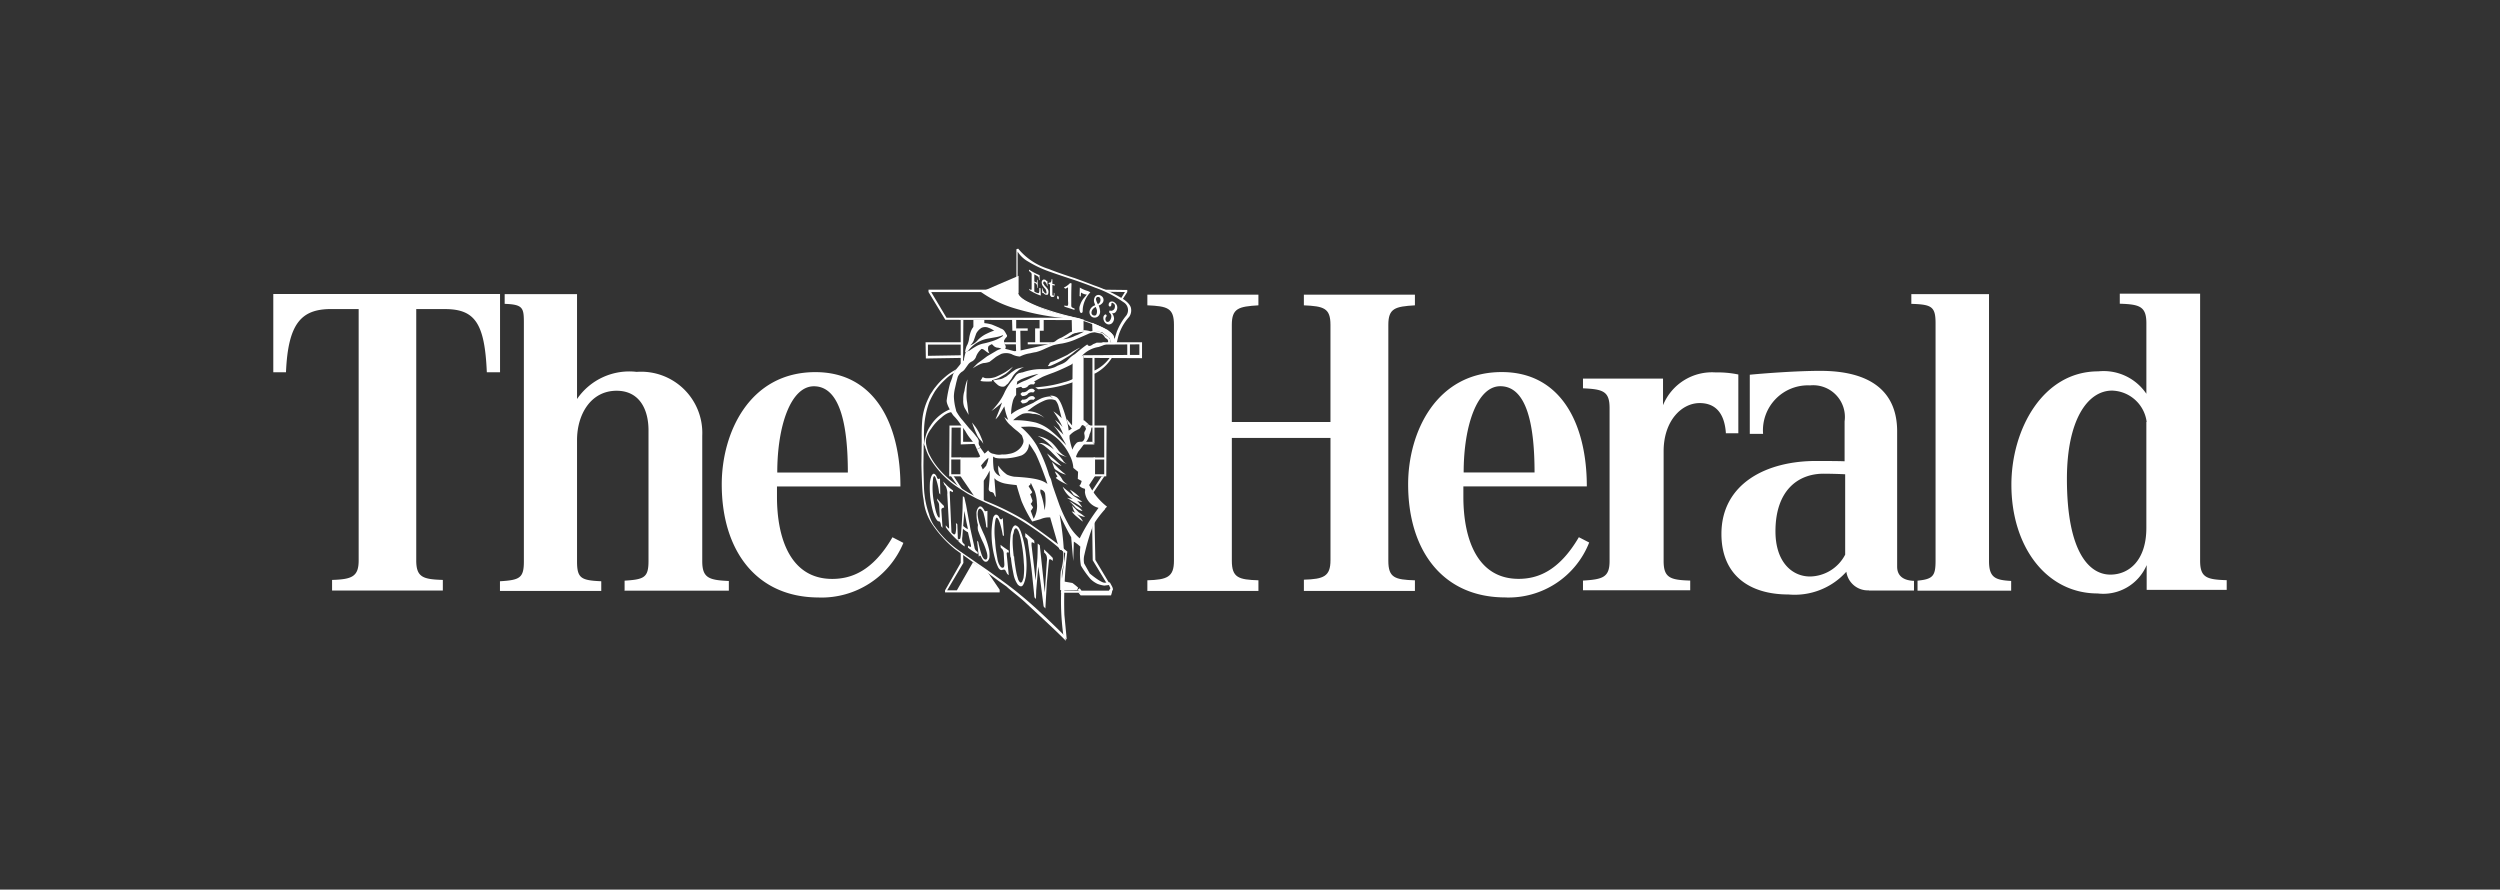 <svg xmlns="http://www.w3.org/2000/svg" width="129" height="45.902" viewBox="0 0 129 45.902"><rect x="0" y="0" width="129" height="45.902" fill="#333333" stroke="none"/><g transform="translate(22344 19610.629)"><rect width="129" height="45.902" transform="translate(-22344 -19610.629)" fill="none"/><g transform="translate(-22399.053 -19831)"><g transform="translate(69.155 233.2)"><path d="M361.177,254.055v-.549c1.021-.03,1.372-.168,1.372-1.006v-6.309h-5.09v6.34c0,.869.35.975,1.372,1.006v.549H353.1v-.549c1.021-.03,1.372-.168,1.372-1.006V240.354c0-.869-.335-.96-1.372-1.006V238.8h5.73v.549c-1.021.061-1.372.152-1.372,1.006v5.014h5.09v-5.014c0-.869-.351-.96-1.372-1.006V238.8h5.73v.549c-1.021.061-1.372.152-1.372,1.006v12.177c0,.869.335.975,1.372,1.006v.549h-5.73" transform="translate(-307.998 -236.423)" fill="#fff"/><path d="M446.414,276.628c-3.231,0-5.014-2.423-5.014-5.837,0-2.667,1.433-5.791,4.831-5.791,3.063,0,4.389,2.682,4.389,5.9h-6.37v.533c0,2.179.716,4.237,2.85,4.237.96,0,2.073-.381,3.109-2.149l.533.274a4.475,4.475,0,0,1-4.328,2.835m-.259-10.9c-1.189,0-1.89,2.027-1.89,4.45h3.658c0-2.347-.366-4.45-1.768-4.45" transform="translate(-382.842 -258.63)" fill="#fff"/><path d="M507.976,268.27c-.076-1.28-.732-1.585-1.356-1.585-.93,0-1.859.914-1.859,2.484v5.669c0,.869.351.975,1.372,1.006v.5H500.6v-.5c1.021-.061,1.372-.168,1.372-1.006v-7.894c0-.869-.335-.975-1.372-1.021v-.5h4.13v1.372a2.727,2.727,0,0,1,2.713-1.692,5.221,5.221,0,0,1,1.173.107v3.033h-.64" transform="translate(-433.02 -258.715)" fill="#fff"/><path d="M555.1,253.886a1.116,1.116,0,0,1-1.158-.96,3.586,3.586,0,0,1-2.987,1.173c-2.027,0-3.459-1.006-3.459-3.124,0-2.576,2.3-3.795,4.983-3.764.29,0,.991,0,1.372.015v-2.057a1.638,1.638,0,0,0-1.783-1.859,2.321,2.321,0,0,0-2.423,2.5h-.686V242.76c.777-.076,2.454-.2,3.642-.2,2.576,0,3.962,1.052,3.962,3.124v6.98c0,.518.381.716.869.731v.5H555.1Zm-1.219-5.989c-.244-.015-.808-.03-1.113-.03-1.326,0-2.484.869-2.484,2.972,0,1.6.869,2.332,1.783,2.332a2.08,2.08,0,0,0,1.814-1.128Zm3.734,5.989v-.5c.793-.076.93-.244.93-1.021V240.109c0-.869-.2-.975-1.25-1.006v-.5h4.008v13.777c0,.869.35.975,1.143,1.021v.5h-4.831Z" transform="translate(-472.772 -236.253)" fill="#fff"/><g transform="translate(0 2.325)"><path d="M153.266,241.016v-1.311a2.43,2.43,0,0,1-2.53,1.463c-2.652,0-4.45-2.423-4.45-5.608,0-2.85,1.615-5.852,4.481-5.852a2.659,2.659,0,0,1,2.484,1.158v-3.642c0-.869-.351-.975-1.372-1.006V225.7h4.145v13.777c0,.869.335.975,1.372,1.006v.5h-4.13v.03Zm0-8.7a1.853,1.853,0,0,0-1.783-1.615c-1.28,0-2.332,1.539-2.332,4.557,0,3.84,1.189,4.938,2.24,4.938.975,0,1.859-.747,1.859-2.408v-5.471Zm-85.648-2.56c-.107-2.53-.61-3.261-2.164-3.261H63.976v12.969c0,.869.351.975,1.372,1.006v.549H59.633v-.549c1.021-.03,1.372-.168,1.372-1.006V226.493H59.587c-1.539,0-2.225.732-2.332,3.261H56.6v-4.039H68.3v4.039Z" transform="translate(-56.6 -225.7)" fill="#fff"/></g><path d="M140.331,253.886v-.5c1.021-.061,1.234-.168,1.234-1.021v-6.736c0-1.067-.457-2.042-1.646-2.042-1.341,0-2.042,1.234-2.042,2.545v6.264c0,.869.213.975,1.25,1.021v.5H133.9v-.5c1.021-.061,1.234-.168,1.234-1.021V240.109c0-.792-.03-.975-.991-1.006v-.5h3.734v5.41a3.263,3.263,0,0,1,3.078-1.4,3.157,3.157,0,0,1,3.383,3.292v6.477c0,.869.351.975,1.372,1.021v.5h-5.395m10.043.351c-3.231,0-5.014-2.423-5.014-5.837,0-2.667,1.433-5.791,4.831-5.791,3.063,0,4.389,2.682,4.389,5.9h-6.37v.533c0,2.179.716,4.237,2.85,4.237.96,0,2.088-.381,3.109-2.149l.564.29a4.575,4.575,0,0,1-4.359,2.819m-.259-10.9c-1.189,0-1.89,2.027-1.89,4.45h3.642c0-2.347-.366-4.45-1.753-4.45m12.207,4.694.107.411s.091.274.351,1.006a7.613,7.613,0,0,0,.442.96,2.666,2.666,0,0,0,.61.777,9.317,9.317,0,0,1,.869-1.433c.015-.015.122-.183.152-.183l.29.107a5.549,5.549,0,0,0-.61.808,11.717,11.717,0,0,0-.457,1.539,1.045,1.045,0,0,0-.015.457l.29.518s.61.518.792.472l.244-.015.091.168s.091.152.061.213l-.122.168h-1.524l-.168-.168.107-.076.091.122h1.417l.076-.122-.076-.168-.244.03a1.556,1.556,0,0,1-.351-.091,1.357,1.357,0,0,1-.351-.244,4.811,4.811,0,0,1-.5-.7,3.659,3.659,0,0,1-.03-.975,1.981,1.981,0,0,0-.335-.259l-.03,1.006-.107-1.234c-.3-.518-.594-1.173-.594-1.173l.015.107a15.3,15.3,0,0,1,.2,1.737c.015.274,0,.777,0,.777a1.525,1.525,0,0,0-.076.823l.518.091a3.031,3.031,0,0,1,.3.244l-.061.122h-.869v-.427c.015-.366.015-.335.03-.533a2.728,2.728,0,0,0,.122-1.021c-.061-.168-.152,0-.213-.183l-.457-1.585a1.069,1.069,0,0,0-.5.091l-.427.122a7.173,7.173,0,0,1-.549-1.052s-.168-.5-.274-.9l.747-.107-.107.244.183.29a.155.155,0,0,1-.107.107l.122.335a.291.291,0,0,1-.091.168l.122.183a.877.877,0,0,1-.122.183l.152.411a1.348,1.348,0,0,0,.168-.823,2.09,2.09,0,0,0-.107-.594s-.122-.259-.213-.457l.96.152-.457.213a.4.4,0,0,0,.03.244,3.909,3.909,0,0,1,.183.823,2.552,2.552,0,0,0,.03-.823s0-.351-.594-.259l.015-.472.7.2s-.381-1.113-.625-1.585c0,0-.122-.2-.244-.381l-.091-.122a.643.643,0,0,1-.381.61,3.066,3.066,0,0,1-.792.152h-.366a.906.906,0,0,1-.2-.03l-.107-.061a3.765,3.765,0,0,0,.03.64.586.586,0,0,0,.351.381.609.609,0,0,1-.107-.259,1.438,1.438,0,0,1-.015-.213v-.091a1.8,1.8,0,0,0,.457.472,1.414,1.414,0,0,0,.366.107c1.463.076,1.509.274,1.768.381l-.274-.061-.64.015-.03.107h-.594s-.366-.03-.625-.076a1.375,1.375,0,0,1-.533-.2l-.091-.091.076.975a.332.332,0,0,1-.091-.152.165.165,0,0,0-.122-.107.157.157,0,0,1-.152-.183l.03-.366a3.746,3.746,0,0,0,.015-.549l-.183-.244.03-.091a1.03,1.03,0,0,0,.091-.335,1.4,1.4,0,0,0-.213.2l-.168.2.091.2s.091-.091.168-.183l.183.244a3.307,3.307,0,0,1-.29.5s-.274.213-.381-.061a1.26,1.26,0,0,1-.168-.747s.015-.168.351-.427c0,0-.091-.2-.168-.351l.183-.091.213.3a1.255,1.255,0,0,0,.183-.168.394.394,0,0,0,.3.183.773.773,0,0,0,.411.03,1.253,1.253,0,0,0,.366-.03.955.955,0,0,0,.61-.335.8.8,0,0,0,.107-.183.337.337,0,0,0,.015-.244l-.061-.183a2.245,2.245,0,0,0-.259-.244,2.571,2.571,0,0,1-.3-.259,1.156,1.156,0,0,1-.351-.457,1.083,1.083,0,0,0,.2.152,3.229,3.229,0,0,1-.2-.7s-.091.152-.244.411a.938.938,0,0,1-.213.259s.274-.655.335-.869a3.8,3.8,0,0,1-.549.442,3.8,3.8,0,0,0,.442-.533,2.783,2.783,0,0,0,.259-.472,3.163,3.163,0,0,1,.442-.655l-.03.03s.015,0,.122-.168a.878.878,0,0,0,.061-.076.429.429,0,0,1,.152-.091l.091-.015c.015-.015.076-.015.076-.015a2.859,2.859,0,0,1,.884-.168h.274a1.1,1.1,0,0,0,.381-.061.791.791,0,0,0,.244-.107l.259-.107a.879.879,0,0,0,.29-.2,1.557,1.557,0,0,1,.366-.3s.427-.366.64-.5c0,0,.061.183.3-.015a1.585,1.585,0,0,0,.183-.076h.381l.152.076.061-.152s-.03-.107-.076-.122c0,0-.107-.061-.122-.122,0,0-.107-.152-.2-.152,0,0-.107-.015-.29-.061a.865.865,0,0,0-.366.091s-.168.076-.594.259l.03-.2.366-.183a2.677,2.677,0,0,0-.381.061c-.2.03-.244.091-.244.091l-.244.152c-.015,0-.2.091-.2.091l.091-.015a2.323,2.323,0,0,0,.427-.122,1.866,1.866,0,0,1,.259-.107l-.03.2a3.266,3.266,0,0,1-.808.259,3.618,3.618,0,0,0-.457.091s-.168.061-.472.2a2.426,2.426,0,0,1-.411.152,2.854,2.854,0,0,0-.3.061,1.68,1.68,0,0,0-.533.168,1,1,0,0,1-.427-.122.78.78,0,0,0-.533-.015s-.122.061-.274.152c0,0-.076.061-.335.259a1.075,1.075,0,0,1-.274.061s-.152-.015-.594.274c0,0,.152-.168.274-.274,0,0,.168-.122.472-.351l.442-.259a.924.924,0,0,1,.29-.122.422.422,0,0,0-.213-.061.36.36,0,0,1-.183-.091l-.091-.091s-.168.076-.183.122a.3.3,0,0,0-.015.152.375.375,0,0,0,.076.2.453.453,0,0,1-.168-.091s-.076-.061-.168-.122l-.076-.015a.95.95,0,0,0-.3.442.478.478,0,0,1-.183.2.489.489,0,0,0-.213.168l-.152.213a.488.488,0,0,1-.183.168.657.657,0,0,0-.2.259l-.076.29-.061.274a2.163,2.163,0,0,0-.061.427,2.806,2.806,0,0,0,.107.7.308.308,0,0,0,.061.152,2.417,2.417,0,0,0,.274.381l.366.442a3.606,3.606,0,0,1,.351.411s.152.152.122.29a.283.283,0,0,0,.03.168l.061.091-.183.107c-.03-.076-.076-.168-.107-.244,0,0-.122-.168-.2-.274a2.283,2.283,0,0,1-.29-.427l-.2-.274a2.808,2.808,0,0,0-.411-.518,1.694,1.694,0,0,1-.2-.335c-.183-.335-.152-.457-.152-.457a6.721,6.721,0,0,1,.183-.9,2.95,2.95,0,0,0,.107-.29.927.927,0,0,1,.213-.427l.3-.366.091-.091v-.061a3.21,3.21,0,0,1,.091-.366l.183-.061a4.4,4.4,0,0,1,.411-.259,1.41,1.41,0,0,1,.3-.107,3.438,3.438,0,0,0,.411-.107,1.959,1.959,0,0,0,.594-.274l.03-.061a1.6,1.6,0,0,1-.351.107l-.427.076a1.612,1.612,0,0,0-1.021.625l-.168.076a1.6,1.6,0,0,1,.061-.259l.076-.061.091-.015a.9.9,0,0,0,.442-.3,1.6,1.6,0,0,1,.411-.3c.411-.2.442-.168.442-.168l-.061-.03a1.063,1.063,0,0,0-.244-.122.442.442,0,0,0-.366,0,.777.777,0,0,0-.274.29c-.107.3-.122.351-.122.351a.685.685,0,0,1-.168.244.548.548,0,0,1-.152.107l-.091.076a.52.52,0,0,1,.076-.2,1.107,1.107,0,0,0,.091-.335c.076-.457.213-.564.213-.564a.677.677,0,0,1,.549-.213,1.958,1.958,0,0,1,.411.076c.152.061.29.122.29.122.152.061.152.076.152.076a.357.357,0,0,1,.183.107.914.914,0,0,1,.122.2.1.1,0,0,1,0,.152.523.523,0,0,0-.122.183.568.568,0,0,0,.076.244.268.268,0,0,1,.015.091l-.03.076.472.122a2.949,2.949,0,0,0,.564-.091c.518-.107,1.067-.244,1.067-.244a2.687,2.687,0,0,0,.472-.168,1.045,1.045,0,0,1,.335-.2,4.5,4.5,0,0,0,.427-.259c.03-.015.152-.061.152-.061a1.751,1.751,0,0,1,.549-.061,1.2,1.2,0,0,1,.366.061.8.8,0,0,1,.472.03.618.618,0,0,1,.274.152.48.48,0,0,0,.168.107.33.33,0,0,1,.107.335l-.091.015h-.091a2.867,2.867,0,0,1-.427.168,1.47,1.47,0,0,0-.869.472l-.015.061-.533.381s-.472.244-.914.411c0,0-.3.107-.549.213,0,0-.152.076-.472.259l-.091.076a.385.385,0,0,0-.29.076s-.061.091-.274.107a1.584,1.584,0,0,0-.29.091l.03-.168a2.318,2.318,0,0,1,.518-.259,6.718,6.718,0,0,0,.655-.335,4.776,4.776,0,0,0-.914.29l-.183.107-.03.183-.03.168v.351l-.03.03a.794.794,0,0,0-.152.335,2.479,2.479,0,0,0-.076.625,1.915,1.915,0,0,1,.5-.3c.244-.107.64-.29.64-.29a3.111,3.111,0,0,1,.442-.244,1.566,1.566,0,0,1,.427-.091l.366.244a.7.7,0,0,0-.411-.091.814.814,0,0,0-.274.076,3.234,3.234,0,0,0-.732.442l-.122.091a1.252,1.252,0,0,1,.884.351.988.988,0,0,0-.61-.213,1.046,1.046,0,0,0-.518,0,1.758,1.758,0,0,0-.457.3l-.03.03a4.553,4.553,0,0,1,1.173.122,2.242,2.242,0,0,1,.686.351,7.361,7.361,0,0,1,.884.823,6.81,6.81,0,0,0-.5-.823l-.168-.2a4.941,4.941,0,0,1,.518.472,3.554,3.554,0,0,0-.168-.366.631.631,0,0,0-.107-.183s.03.061-.152-.213a2.342,2.342,0,0,1,.381.366,4.774,4.774,0,0,0-.472-.808,2.6,2.6,0,0,1,.427.351s-.076-.3-.168-.64c-.091-.29-.244-.351-.244-.351l-.183-.168a.533.533,0,0,1,.3.061c.183.076.335.518.335.518a6.774,6.774,0,0,1,.244.792,2.107,2.107,0,0,1,.076.427l.061-.03a1.284,1.284,0,0,1,.213-.122,2.079,2.079,0,0,0,.335-.29.169.169,0,0,1,.2-.076c.076.061.168.152.213.183l-.168.152c-.091-.122-.168-.091-.168-.091a.9.9,0,0,1-.061.091.213.213,0,0,1-.091.107.726.726,0,0,0-.122.061,1.082,1.082,0,0,0-.366.274v.137a3.252,3.252,0,0,0,.152.594.857.857,0,0,1,.2-.335c.061-.091.259-.076.259-.076.122,0,.168-.183.168-.183a.583.583,0,0,0-.015-.213.211.211,0,0,1,.03-.152c.03-.061.091-.122.015-.2l.168-.152a1.755,1.755,0,0,1,.152.122.853.853,0,0,1-.091.381.928.928,0,0,1-.29.518c-.183.259-.29.381-.29.381a1.81,1.81,0,0,0-.122.259,9.008,9.008,0,0,1,.64,1.4,3.341,3.341,0,0,0,.96,1.189s-.091.091-.152.168l-.29-.107a.939.939,0,0,1-.7-.823s.03-.122-.015-.168a.464.464,0,0,1-.274-.152s.076-.03.122-.244l-.2-.107.015-.366-.244-.2a1.622,1.622,0,0,0-.168-.61,2.861,2.861,0,0,0-.655-.9,2.905,2.905,0,0,0-.792-.5,2.014,2.014,0,0,0-.716-.122l-.381.015a3.736,3.736,0,0,1,.823.96,7.655,7.655,0,0,1,.64,1.539,1.063,1.063,0,0,1,.076.2" transform="translate(-122.204 -236.253)" fill="#fff"/><path d="M301.751,256.7a1.39,1.39,0,0,0-.244.122s-.168.091-.427.259c0,0-.533.259-.732.335,0,0-.152.031-.183.091,0,0,0,.03-.061.107l-.015.015-.015.015s.03.061.274-.061c0,0,.183-.076.411-.2,0,0,.152-.091.35-.213a1.945,1.945,0,0,0,.335-.244c.091-.076.2-.152.2-.152.061-.046.107-.076.107-.076m-4.511,1.676a2.77,2.77,0,0,0,.3-.107s.2-.107.366-.213a1.877,1.877,0,0,0,.366-.366s-.213.168-.381.274a4.373,4.373,0,0,1-.518.259,1.24,1.24,0,0,1-.442.061.35.35,0,0,1-.213-.061l-.122.2a1.038,1.038,0,0,0,.259.03,1.543,1.543,0,0,0,.35-.015c-.03-.061-.015-.061.03-.061" transform="translate(-260.109 -251.595)" fill="#fff"/><path d="M292.317,264.071l.061.076c.091.091.183.168.183.168a.4.4,0,0,0,.32.076A.313.313,0,0,0,293,264.3a.365.365,0,0,0,.122-.122l.152-.213a1.016,1.016,0,0,1,.3-.366.757.757,0,0,1,.335-.2,1.222,1.222,0,0,0-.427.107c-.091.061-.244.168-.244.168a.889.889,0,0,1-.152.122.523.523,0,0,1-.183.122.68.68,0,0,1-.3.107c-.168.03-.3.046-.29.046m-1.326-.046-.015.183a4.955,4.955,0,0,0-.03.549,2.028,2.028,0,0,0,.03.457c.031.244.076.64.076.64-.107-.2-.2-.351-.2-.351a.873.873,0,0,1-.076-.442,1.3,1.3,0,0,1,.061-.442,2.6,2.6,0,0,1,.152-.594m.244,2.225.168.213a2.423,2.423,0,0,1,.29.533,1.857,1.857,0,0,1,.122.351.914.914,0,0,0-.168-.213,1.072,1.072,0,0,1-.183-.3,2.479,2.479,0,0,1-.122-.29,2.817,2.817,0,0,1-.107-.29m3.4.7.091.015a1.367,1.367,0,0,1,.594.29,2.81,2.81,0,0,1,.335.381,1.105,1.105,0,0,0,.29.29.611.611,0,0,0,.2.091,1.363,1.363,0,0,1-.594-.259c.168.183.366.427.366.427a.44.44,0,0,0,.213.2,1.289,1.289,0,0,1-.472-.29l-.29-.29a2.535,2.535,0,0,0-.335-.3.908.908,0,0,0-.351-.2c.335-.061.777.335.777.335a1.946,1.946,0,0,0-.427-.442,1.422,1.422,0,0,0-.4-.244m.472.884.183.152a6.942,6.942,0,0,1,.564.5,1.771,1.771,0,0,1-.549-.335c-.107-.152-.2-.32-.2-.32m.259.442.274.274a3.522,3.522,0,0,0,.442.381,1.194,1.194,0,0,1-.442-.2c-.152-.076-.168-.152-.168-.152-.076-.2-.107-.3-.107-.3m.152.488.091.061a1.211,1.211,0,0,1,.3.381.851.851,0,0,0,.274.244,2.288,2.288,0,0,1-.625-.351.43.43,0,0,1,.091-.076.975.975,0,0,1-.137-.259m.411.792.076.076c.183.152.5.411.5.411a4.438,4.438,0,0,1,.427.29.6.6,0,0,1-.274-.061,1.5,1.5,0,0,1,.274.351c-.244-.168-.411-.259-.411-.259-.107-.061-.381-.244-.381-.244.107.031.3.061.3.061a1.283,1.283,0,0,1-.518-.625m.335.732.107.061c.122.076.29.2.29.2a.921.921,0,0,1,.29.259.8.8,0,0,1-.35-.168,4.141,4.141,0,0,0-.335-.351m.152.229.076.091.259.259a4.059,4.059,0,0,1,.335.244,1.04,1.04,0,0,1-.472-.183c-.137-.091-.2-.411-.2-.411m-.03.3.091.03a.776.776,0,0,1,.244.168c.244.244.244.335.244.335-.2-.152-.3-.244-.3-.244a1.265,1.265,0,0,1-.274-.29m-.091-1.112.183.259a.471.471,0,0,0,.183.091.584.584,0,0,1,.168.076,2.084,2.084,0,0,0-.533-.427" transform="translate(-255.17 -257.274)" fill="#fff"/><path d="M279,237.222l.869,1.433,7.193.015-.411-.122H279.93l-.792-1.326h4.176l-.152-.122H279v.122" transform="translate(-245.191 -234.982)" fill="#fff"/><path d="M289.9,247.3v2.454l.122-.122.015-2.332H289.9" transform="translate(-254.43 -243.627)" fill="#fff"/><path d="M278.015,255.738l1.844-.03v-.137l-1.737.03v-.579h1.707V254.9H278l.015.838" transform="translate(-244.343 -250.069)" fill="#fff"/><path d="M305.011,247.2l.015.579h.183v.594h-.61l.015.107h.594l.015.472.229-.03-.015-1.143h.381v-.122h-.594V247.2h-.213" transform="translate(-266.89 -243.542)" fill="#fff"/><path d="M313.21,247.657h-.229v.716H312.6v.107h1.036l.335-.107h-.747v-.594h.2v-.564l-.213-.015v.457" transform="translate(-273.671 -243.542)" fill="#fff"/><path d="M338.329,237.207l.9.015-.229.366.076.061.274-.427v-.107l-1.25-.015.229.107" transform="translate(-295.284 -234.982)" fill="#fff"/><path d="M333.755,255.415v.564l-2.255.015v.137l3.017.015v-.732h-.137v.564h-.488V255.4l-.137.015" transform="translate(-289.69 -250.493)" fill="#fff"/><path d="M336.1,255.022l2.316-.015V254.9h-2l-.32.122" transform="translate(-293.589 -250.069)" fill="#fff"/><path d="M334.5,259.8v4.4l.107.091v-4.5H334.5" transform="translate(-292.233 -254.222)" fill="#fff"/><path d="M327.63,259.5l-.03,3.429.122.137.472-.4V259.2l-.564.3" transform="translate(-286.384 -253.714)" fill="#fff"/><path d="M330.983,288.6l-.183.137h.671l-.107-.137h-.381" transform="translate(-289.097 -278.633)" fill="#fff"/><path d="M333.2,283.1l.107.107h.7v1.539h-.549v.107h.549v.762h-.61v.107h.716l.015-2.621h-.93" transform="translate(-291.131 -273.971)" fill="#fff"/><path d="M286.655,283.1h-.64L286,285.721h.96l-.091-.107h-.762v-.762h.533l-.03-.107h-.5l.015-1.539h.472v.869l.808-.03-.076-.107h-.61V283.1h-.061" transform="translate(-251.124 -273.971)" fill="#fff"/><path d="M334.4,315l.03,1.92.747,1.234.046-.015.091.015-.747-1.25-.046-2.1-.122.2" transform="translate(-292.148 -300.84)" fill="#fff"/><path d="M294.764,247.651V247.3H294.2v.686a.743.743,0,0,1,.274-.259.668.668,0,0,1,.29-.076" transform="translate(-258.075 -243.627)" fill="#fff"/><path d="M286.6,300.2l.381.564.122.076.091.061-.457-.7H286.6" transform="translate(-251.633 -288.465)" fill="#fff"/><path d="M290.5,293.9h-.7v.96l.732,1.067.472.213v-1.158c-.213.2-.3.015-.3.015a.537.537,0,0,1-.107-.625,1.125,1.125,0,0,1,.335-.472H290.5" transform="translate(-254.345 -283.125)" fill="#fff"/><path d="M334.633,300.215l-.533.808.03.046.03.061.625-.93-.152.015" transform="translate(-291.894 -288.465)" fill="#fff"/><path d="M328.6,293.9l.335.914.3.655.4-.61v-.96H328.6" transform="translate(-287.232 -283.125)" fill="#fff"/><path d="M323.8,339.022h1.1l-.168-.107-.9-.015-.03.122" transform="translate(-283.164 -321.267)" fill="#fff"/><path d="M331.331,338.6l-1.631-.015.122.152h1.57l.046-.152.03-.183-.137.2" transform="translate(-288.164 -320.844)" fill="#fff"/><path d="M309.013,231.079l.091-.091a.324.324,0,0,0,.274-.076.288.288,0,0,1,.3-.091l.091.091-.091.091c-.152-.03-.2.015-.2.015a.213.213,0,0,0-.107.091.417.417,0,0,1-.274.076l-.091-.107M309,230.7l.091-.091a.351.351,0,0,0,.274-.076.288.288,0,0,1,.3-.091l.091.091-.091.091c-.152-.03-.2.015-.2.015a.213.213,0,0,0-.107.091.417.417,0,0,1-.274.076L309,230.7m.015-.411.091-.061a.326.326,0,0,0,.274-.107.288.288,0,0,1,.3-.091l.091.091-.091.091c-.152-.03-.2.015-.2.015a.213.213,0,0,0-.107.091.338.338,0,0,1-.274.076l-.091-.107m.762.076.274-.03a6.4,6.4,0,0,0,1.219-.244,1.922,1.922,0,0,0,.457-.168v.168a6.247,6.247,0,0,1-1.8.366l-.152-.091m3.017-.869.061-.015a2.07,2.07,0,0,0,.792-.686h.107a2.26,2.26,0,0,1-.93.869l-.03-.168m1.189-1.433s.061-.29.107-.427a2.565,2.565,0,0,1,.533-.914.587.587,0,0,0,.091-.457s-.03-.259-.518-.533a7.621,7.621,0,0,0-1.4-.64s-.427-.168-.975-.366c0,0-.869-.274-1.341-.472a3.29,3.29,0,0,1-1.585-1.052l-.091.03v2.225l.015.03s0,.274.777.625c.168.076.564.2.732.259a7.635,7.635,0,0,0,1.28.366,9.868,9.868,0,0,1,1.692.61s.549.274.472.7v.015l.076.061a.558.558,0,0,0-.152-.564,2.9,2.9,0,0,0-.792-.442c-.427-.183-1.25-.411-1.25-.411a13.177,13.177,0,0,1-1.28-.366,6.513,6.513,0,0,1-.914-.366c-.625-.29-.594-.564-.594-.564v-2.057a1.494,1.494,0,0,0,.549.518,5.831,5.831,0,0,0,1.189.549s.2.076,1.082.366c0,0,.564.183,1.173.427a5.907,5.907,0,0,1,1.463.747.478.478,0,0,1,.107.747,3.08,3.08,0,0,0-.442.777,4.978,4.978,0,0,0-.168.625v.015l.091-.015.076-.046" transform="translate(-270.45 -223.2)" fill="#fff"/><path d="M285.187,234.5a9.154,9.154,0,0,1-1.737-.533c-1.143-.472-.914-.686-.914-.686V232.4l-1.1.472-.838.366a5.922,5.922,0,0,0,1.829.869,13.052,13.052,0,0,0,2.758.5c.152.015.381.015.381.015l.29.03-.671-.152m-7.422,6.325a1.479,1.479,0,0,1,.274-.549,2.431,2.431,0,0,1,.518-.564c.381-.351.64-.274.625-.259l-.091-.2a2.168,2.168,0,0,0-1.1.884,1.675,1.675,0,0,0-.3.975,2.352,2.352,0,0,0,.335.808,4.768,4.768,0,0,0,1.25,1.311c.183.122.549.366.655.427l.457.244,1.006.457c.64.29,1.158.594,1.158.594a16.013,16.013,0,0,1,2.393,1.768l-.152,1.143a12.936,12.936,0,0,0,.061,3.139l.168.168-.122-1.28a20.941,20.941,0,0,1,.152-3.261c-.9-.732-2.149-1.585-2.149-1.585a13.622,13.622,0,0,0-2.057-1.021c-.472-.213-.777-.366-.914-.442a7.106,7.106,0,0,1-1.128-.823,4.374,4.374,0,0,1-.625-.716,3.622,3.622,0,0,1-.29-.518,2.9,2.9,0,0,1-.107-.366.873.873,0,0,1-.015-.335" transform="translate(-244.078 -230.998)" fill="#fff"/><path d="M277.271,243.528a5.152,5.152,0,0,0,1.326,1.311c.533.366.93.64.93.64.5.335.93.655.93.655.884.625,1.28.975,1.28.975.975.792,2.3,2.134,2.3,2.134l.015.213c-.335-.366-2.042-1.935-2.042-1.935-.351-.335-.747-.61-1.021-.869l-.411-.29c-.655-.488-2.24-1.631-2.24-1.631a5.807,5.807,0,0,1-1.25-1.4,2.659,2.659,0,0,1-.366-1.067,1.717,1.717,0,0,0-.031-.213c-.061-.3-.091-1.676-.091-1.676.015-1.143.015-1.341.015-1.341a9.713,9.713,0,0,1,.03-.991,3.246,3.246,0,0,1,.335-1.143,1.211,1.211,0,0,1,.168-.29,1.718,1.718,0,0,1,.183-.259,3.292,3.292,0,0,1,.5-.518,2.82,2.82,0,0,1,.564-.381l-.122.183a2.005,2.005,0,0,0-.457.35,3.34,3.34,0,0,0-.518.594,5.339,5.339,0,0,0-.29.549,4.654,4.654,0,0,0-.274,1.539,2.565,2.565,0,0,0,.122.93l-.076-.183-.061-.152-.015,1.143c0,.244.03,1.189.03,1.189a4.652,4.652,0,0,0,.259,1.326,1.935,1.935,0,0,0,.274.61M282.7,230.59a3.219,3.219,0,0,1-.549-.29v.076a.339.339,0,0,1,.076.061.132.132,0,0,1,.061.122v.732s.015.107-.107.015l-.015-.015v.061a2.492,2.492,0,0,0,.594.29l-.015-.381-.061-.015v.168s0,.152-.107.091a.427.427,0,0,1-.152-.076v-.457a.173.173,0,0,1,.091.061c.015,0,.015.015.03.03,0,0,.031.03.031.168l.03.015-.015-.411-.03-.015v.076s0,.091-.03.076l-.107-.061v-.366l.107.061c.122.061.122.107.122.107a.691.691,0,0,1,.015.122l.03.015v-.259m.229.488a.431.431,0,0,0,.076.091.914.914,0,0,1,.091.107.267.267,0,0,1,.061.183.262.262,0,0,1-.031.122s-.015.03-.091.015a.144.144,0,0,1-.107-.061s-.076-.061-.091-.015l-.015-.259.031.015v.015a.291.291,0,0,0,.061.152c.061.091.107.091.107.091.061,0,.03-.076.03-.076a.3.3,0,0,0-.061-.168.539.539,0,0,1-.091-.107.336.336,0,0,1-.091-.244.165.165,0,0,1,.076-.122.2.2,0,0,1,.122.015l.061.061a.053.053,0,0,0,.03-.015l.015.259-.031-.015a.29.29,0,0,0-.091-.183c-.061-.061-.091,0-.091,0a.2.2,0,0,0-.015.076.262.262,0,0,1,.046.061m.229-.076v.03l.03.015.031.015c.03.015.015.061.015.076v.427a.146.146,0,0,0,.031.107l.03.03c.015.015.061.015.076.015a.345.345,0,0,0,.061-.015c.031-.015.031-.061.031-.091v-.091l-.015-.015-.015-.015v.107c0,.061-.03.061-.061.03-.015,0-.015-.03-.015-.03v-.5l.061.015.061.015v-.061l-.061-.015-.061-.015V230.8h-.046c0,.076,0,.076-.015.107,0,.03-.015.03-.015.03,0,.03-.03.03-.076.03a.054.054,0,0,1-.046.03m.533.747c0,.061-.015.091-.03.091a.09.09,0,0,1-.061-.091c0-.061.015-.091.03-.091a.109.109,0,0,1,.061.091m.259-.533.061-.015a1.04,1.04,0,0,0,.259-.2l.076.015c-.015.366-.015.7-.015.914v.213c0,.107.03.122.168.168v.076c-.274-.091-.518-.168-.518-.168l-.015-.061c.152.03.168.015.168.015.061-.015.03-.244.03-.244v-.716a.316.316,0,0,1-.152.076l-.061-.076m.823.015-.015.442.061.03.015-.213a.584.584,0,0,0,.3.107l-.168.2a1.1,1.1,0,0,0-.183.351.435.435,0,0,0-.015.29c.015.107.076.107.076.107.076.015.076-.107.076-.107a1.259,1.259,0,0,1,.03-.274,1.48,1.48,0,0,1,.366-.686l-.122-.061a1.762,1.762,0,0,1-.427-.183m.945.853.03.076a.424.424,0,0,0,.213-.152.25.25,0,0,0,0-.274.321.321,0,0,0-.2-.122.217.217,0,0,0-.213.122.359.359,0,0,0-.015.3s.061.168.091.259a.372.372,0,0,1,.03.259s-.015.152-.152.122a.147.147,0,0,1-.122-.122.29.29,0,0,1,.076-.213.369.369,0,0,1,.152-.107l-.03-.091-.076.03a.432.432,0,0,0-.2.213.289.289,0,0,0,.03.29.234.234,0,0,0,.2.107.25.25,0,0,0,.2-.076.314.314,0,0,0,.091-.259.843.843,0,0,0-.076-.29l-.061-.107a.809.809,0,0,1-.076-.213s0-.122.107-.122a.126.126,0,0,1,.107.061.267.267,0,0,1,.015.152.25.25,0,0,1-.107.152c.046-.03-.015,0-.015,0m.793-.03a.153.153,0,0,1,.076.091.33.33,0,0,1-.03.2.22.22,0,0,1-.152.091.54.54,0,0,1-.091-.015l-.03.091a.3.3,0,0,1,.122.183.393.393,0,0,1-.076.244.134.134,0,0,1-.168.061.171.171,0,0,1-.061-.152.133.133,0,0,1,.03-.091c.061-.076.015-.107.015-.107-.03-.061-.091,0-.091,0a.189.189,0,0,0-.061.122.362.362,0,0,0,.076.259.306.306,0,0,0,.168.107.25.25,0,0,0,.2-.061.352.352,0,0,0,.107-.244.468.468,0,0,0-.107-.274.192.192,0,0,0,.213-.091.365.365,0,0,0,.061-.2.319.319,0,0,0-.061-.183.433.433,0,0,0-.152-.122.258.258,0,0,0-.122,0,.165.165,0,0,0-.107.122c-.015.107.031.122.031.122a.067.067,0,0,0,.091-.03.268.268,0,0,0,.015-.091c0-.076.061-.061.061-.061l.046.03" transform="translate(-243.157 -229.218)" fill="#fff"/><path d="M325.761,281.044l.29.366.107-.061-.457-.549.061.244" transform="translate(-284.774 -272.022)" fill="#fff"/><path d="M280.157,301.227l-.015-.107a3.954,3.954,0,0,1-.351-.381l.015.122a.37.37,0,0,1,.091.213l.03.5s.015.183-.03.152c0,0-.122.015-.244-.686a3.975,3.975,0,0,1-.061-1.372c.061-.183.122,0,.122,0a3.255,3.255,0,0,1,.183.792l.061.076-.015-.823-.061.015c-.076.03-.107-.107-.107-.107-.091-.2-.183-.152-.183-.152-.122.061-.168.427-.168.427a4.639,4.639,0,0,0,.107,1.311c.122.564.3.7.3.7a.2.2,0,0,0,.076.015c.076.03.091.244.091.244l.076.091-.061-.914c0-.107.061-.107.061-.107a.054.054,0,0,1,.076-.015m3.4,2.179v-.152a5.2,5.2,0,0,1,.03-.564,1.049,1.049,0,0,1,.061-.3c.076-.274.2-.259.2-.259a.391.391,0,0,1,.168.122,1.23,1.23,0,0,1,.107.213,5.238,5.238,0,0,1,.259,1.158,4.625,4.625,0,0,1,0,1.128c-.076.427-.183.5-.183.5-.107.091-.244-.076-.244-.076a1.381,1.381,0,0,1-.213-.533c-.076-.366-.107-.61-.107-.61l-.015-.122-.015-.152.168-.03.015.2.015.091c.061.457.107.64.107.64.03.122.061.213.076.274.076.152.122.152.122.152a.092.092,0,0,0,.091-.076,1.246,1.246,0,0,0,.061-.168,3.289,3.289,0,0,0,.015-.777,7.754,7.754,0,0,0-.183-1.341,2.206,2.206,0,0,0-.091-.29.833.833,0,0,0-.076-.122.072.072,0,0,0-.091-.015c-.03.015-.061.091-.061.091a1.142,1.142,0,0,1-.061.244c-.015.168-.015.335-.015.335,0,.29.061.808.061.808l-.168.015a2.549,2.549,0,0,1-.03-.381m.777-.884.122.091c.213.183.351.3.351.3l.015.152c-.168-.122-.152-.015-.152-.015v.107l.213,1.814.091-1.158c.015-.351.015-.747.015-.747l.107.091.259,2.438.107-1.615a.628.628,0,0,0-.015-.274.332.332,0,0,0-.122-.168l-.015-.168c.213.183.457.442.457.442v.152c-.2-.183-.2-.015-.2-.015l-.107,1.128-.076,1.341-.091-.107-.076-.594c-.076-.655-.2-1.463-.2-1.463l-.107,1.25c0,.152-.015.427-.015.427l-.076-.091-.122-1.189c-.061-.61-.213-1.646-.213-1.646,0-.061-.015-.091-.015-.122a.264.264,0,0,0-.122-.152v-.213m-3.444.442.076.076a1.529,1.529,0,0,0,.244.183l-.015-.122a.217.217,0,0,1-.107-.122.717.717,0,0,1,0-.259l.03-.411a1.183,1.183,0,0,0,.259.183l.152.655c.015.107,0,.091,0,.091-.031.03-.152-.061-.152-.061v.107a3.7,3.7,0,0,0,.5.335V303.5a.321.321,0,0,1-.168-.259l-.183-.823v-.031a.537.537,0,0,1-.152-.061,1.148,1.148,0,0,1-.244-.168l.061-.777.076.411.03.168.061.274.015.122.152.076-.244-1.341-.091-.411-.076-.061c-.015.366-.015.61-.015.61-.015.518-.076,1.265-.076,1.265-.03.335-.061.335-.061.335a.1.1,0,0,1-.091-.015l.015.152m1.006-.594a5.207,5.207,0,0,0,.274.655,3.782,3.782,0,0,1,.183.5c.076.29-.015.35-.015.35-.152.091-.259-.259-.259-.259a5.076,5.076,0,0,1-.168-.64l-.061-.061.091.823.03-.03c.03-.061.076.015.076.015.091.213.183.259.183.259a.141.141,0,0,0,.2-.061.3.3,0,0,0,.061-.183,1.422,1.422,0,0,0-.015-.335,4.024,4.024,0,0,0-.259-.792s-.061-.122-.183-.411a2.022,2.022,0,0,1-.152-.64s-.015-.335.152-.29a.465.465,0,0,1,.168.29,3.671,3.671,0,0,1,.122.655l.061.031v-.869l-.076.015s-.061.03-.091-.061a.641.641,0,0,0-.076-.107s-.107-.152-.213-.031a.464.464,0,0,0-.107.351,1.973,1.973,0,0,0,.076.564.626.626,0,0,0,0,.259m1.021,1.585-.061-.35a5.823,5.823,0,0,1-.076-.686,3.71,3.71,0,0,1,0-.975c.03-.213.076-.213.076-.213.076-.015.168.274.168.274a4.067,4.067,0,0,1,.152.64l.061.03-.061-.93a.153.153,0,0,1-.091.076.135.135,0,0,1-.076-.061.714.714,0,0,1-.03-.076c-.076-.107-.122-.107-.122-.107h-.061a.265.265,0,0,0-.122.183,4,4,0,0,0-.076.914,4.743,4.743,0,0,0,.168,1.143,2.379,2.379,0,0,0,.183.5c.107.168.2.107.2.107a.165.165,0,0,0,.076-.015.158.158,0,0,1,.061.015c.03.015.03.061.061.091a.728.728,0,0,0,.061.122l.076.061-.107-1.1c-.015-.122.107-.061.107-.061v-.107a5.118,5.118,0,0,1-.427-.3l.015.152c.03.03.076.061.091.091a.44.44,0,0,1,.061.2c.015.29.03.5.03.5.015.183-.03.213-.03.213-.061.076-.152-.015-.152-.015a.766.766,0,0,1-.152-.32m-2.819-4.084.091.091a2.237,2.237,0,0,0,.411.366v.091l-.076-.03c-.091-.076-.091.03-.091.03l.091,2.073.061.061c.122.122.152-.03.152-.03a1.515,1.515,0,0,0,.015-.518l.076.076.03.838a4.254,4.254,0,0,1-.625-.686v-.107a.911.911,0,0,0,.152.168c.03.03.015-.122.015-.122l-.091-1.631a.686.686,0,0,0-.03-.29.362.362,0,0,0-.122-.213l-.061-.168" transform="translate(-245.541 -287.847)" fill="#fff"/><path d="M285.408,326.549l-.808,1.417v.107h2.819v-.137l-.655-.96-.732-.472v.03l-.823,1.433h-.5l.838-1.417-.015-.472-.122-.076v.549" transform="translate(-249.938 -310.333)" fill="#fff"/><path d="M327.515,247.932l.594-.183v-.533l-.61-.015.015.732" transform="translate(-286.3 -243.542)" fill="#fff"/><path d="M334.415,248.727l.5.061.4.32.046.229h.2l-.015-.229-.046-.152-.137-.152-.168-.137-.183-.091-.61-.274.015.427" transform="translate(-292.148 -244.475)" fill="#fff"/></g></g></g></svg>